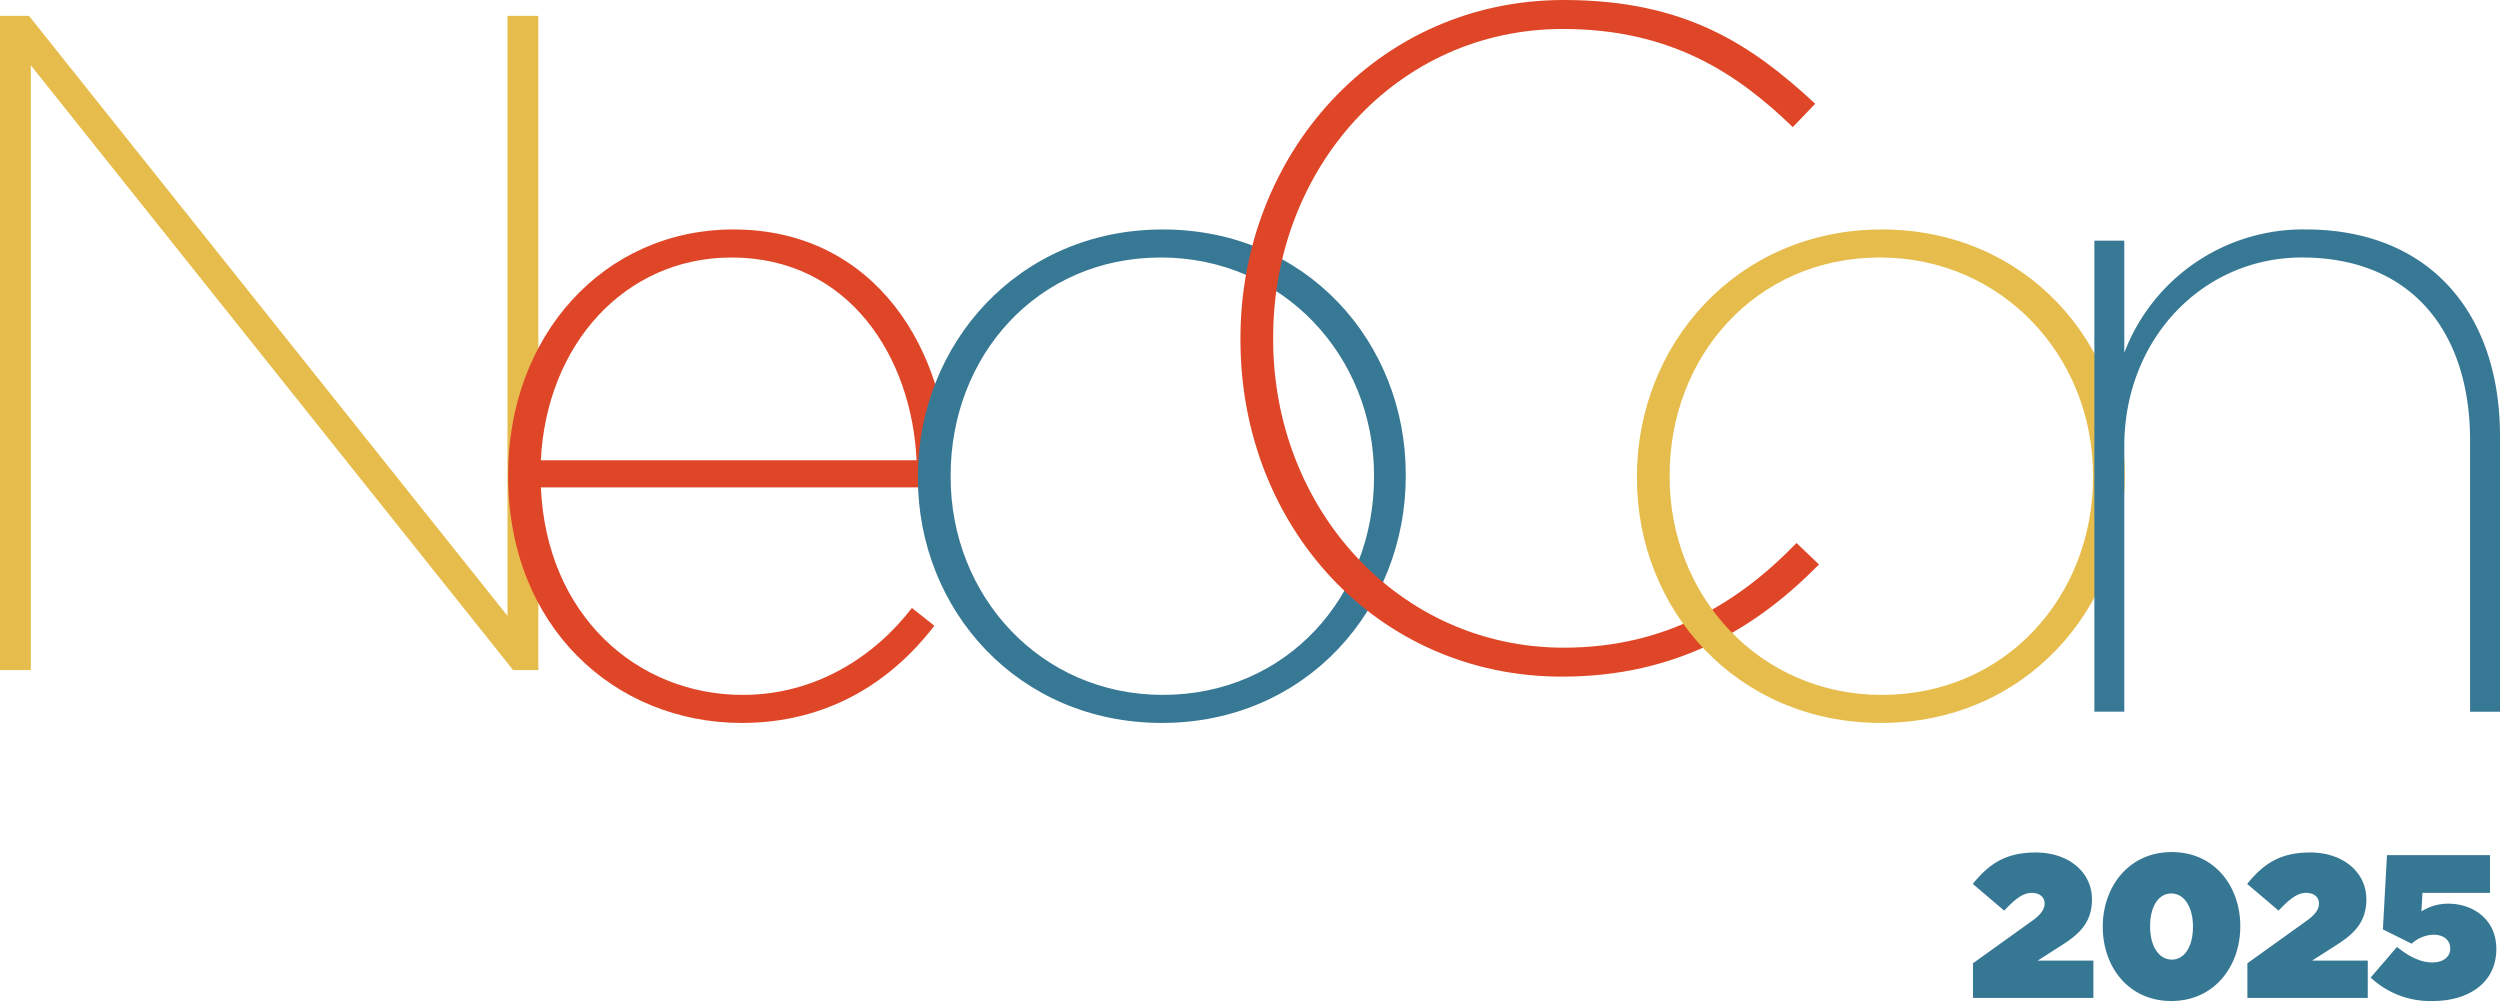 <svg xmlns="http://www.w3.org/2000/svg" xmlns:xlink="http://www.w3.org/1999/xlink" width="404.371" height="161.912" viewBox="0 0 404.371 161.912"><defs><clipPath id="a"><rect width="404.371" height="116.933" fill="none"/></clipPath></defs><g transform="translate(-138 -166.089)"><g transform="translate(-316 -107.817)"><path d="M121.119,32h19.47V25.961H131.58l4.125-2.64c2.772-1.782,4.653-3.7,4.653-7.227v-.066c0-4.389-3.795-7.557-9.075-7.557-4.818,0-7.524,1.782-10.2,5.082l5.082,4.323c1.914-2.046,3.135-2.871,4.455-2.871s2.079.726,2.079,1.716c0,.891-.561,1.782-2.013,2.805l-9.57,6.864Zm32.076.495c7,0,11.154-5.676,11.154-12.045v-.066c0-6.369-4.092-11.979-11.088-11.979s-11.154,5.676-11.154,12.045v.066C142.107,26.885,146.2,32.495,153.2,32.495Zm.066-6.7c-2.079,0-3.5-2.178-3.5-5.346v-.066c0-3.168,1.353-5.28,3.432-5.28s3.5,2.178,3.5,5.346v.066C156.693,23.684,155.34,25.8,153.261,25.8ZM165.5,32h19.47V25.961h-9.009l4.125-2.64c2.772-1.782,4.653-3.7,4.653-7.227v-.066c0-4.389-3.795-7.557-9.075-7.557-4.818,0-7.524,1.782-10.2,5.082l5.082,4.323c1.914-2.046,3.135-2.871,4.455-2.871s2.079.726,2.079,1.716c0,.891-.561,1.782-2.013,2.805L165.5,26.39Zm30,.495c5.874,0,10.263-3.036,10.263-8.382v-.066c0-4.851-3.894-7.293-7.722-7.293a7.919,7.919,0,0,0-4.389,1.254l.165-3h10.923V8.9H188.076l-.66,12.012,4.653,2.31A5.459,5.459,0,0,1,195.6,21.77c1.617,0,2.706.858,2.706,2.211v.066c0,1.254-1.056,2.211-2.9,2.211-1.881,0-3.729-.924-5.709-2.508l-4.257,4.95A14.07,14.07,0,0,0,195.5,32.495Z" transform="translate(652.013 403.323)" fill="#367793"/></g><g transform="translate(138 166.089)"><path d="M82.087,3.39v97.052L4.687,3.39H0V109.211H4.989V11.4l78.005,97.809h4.082V3.39Z" transform="translate(0 -0.828)" fill="#e6bd4c"/><g clip-path="url(#a)"><path d="M108.739,89.009v-.3c0-22.374,15.42-39.607,36.433-39.607,22.978,0,34.921,19.652,34.921,40.06v1.663H114.03c.907,20.71,15.571,33.56,32.653,33.56,11.792,0,21.316-6.2,27.363-14.058l3.628,2.872c-6.954,9.07-17.234,15.722-31.141,15.722-20.56,0-37.794-15.571-37.794-39.91M174.8,86.439c-.756-16.629-10.885-32.8-29.933-32.8-17.233,0-29.932,14.058-30.839,32.8Z" transform="translate(-26.546 -11.987)" fill="#df4627"/><path d="M196.426,89.312v-.3c0-21.315,16.175-39.909,39.607-39.909,23.281,0,39.3,18.291,39.3,39.607v.3c0,21.316-16.024,39.91-39.456,39.91-23.281,0-39.456-18.293-39.456-39.608M270.2,89.16v-.3c0-19.2-14.663-35.223-34.467-35.223-20.106,0-34.014,16.024-34.014,35.223v.3c0,19.2,14.513,35.224,34.316,35.224,20.105,0,34.165-16.025,34.165-35.224" transform="translate(-47.953 -11.987)" fill="#377894"/><path d="M265.44,55.027v-.3C265.44,24.943,287.511,0,317.746,0c19.652,0,30.385,7.256,40.665,16.78l-3.628,3.779c-8.767-8.466-19.5-15.873-37.188-15.873-26.909,0-46.863,22.525-46.863,49.887v.3c0,27.362,20.257,49.887,47.014,49.887,16.478,0,28.27-7.256,37.642-16.932l3.628,3.477c-9.977,10.128-22.827,18.141-41.572,18.141-29.932,0-52-24.339-52-54.422" transform="translate(-64.801)" fill="#df4627"/><path d="M350.292,89.312v-.3c0-21.315,16.176-39.909,39.608-39.909,23.281,0,39.3,18.291,39.3,39.607v.3c0,21.316-16.024,39.91-39.456,39.91-23.28,0-39.457-18.293-39.457-39.608m73.772-.151v-.3c0-19.2-14.663-35.223-34.467-35.223-20.105,0-34.014,16.024-34.014,35.223v.3c0,19.2,14.514,35.224,34.317,35.224,20.105,0,34.165-16.025,34.165-35.224" transform="translate(-85.516 -11.987)" fill="#e6bd4c"/><path d="M448.174,50.913h4.838V69.054A30.922,30.922,0,0,1,482.339,49.1c20.106,0,31.444,13.606,31.444,33.409v44.6h-4.838V83.265c0-17.687-9.523-29.629-27.211-29.629-16.024,0-28.722,13.151-28.722,30.536V127.1h-4.838Z" transform="translate(-109.412 -11.987)" fill="#377894"/></g></g></g></svg>